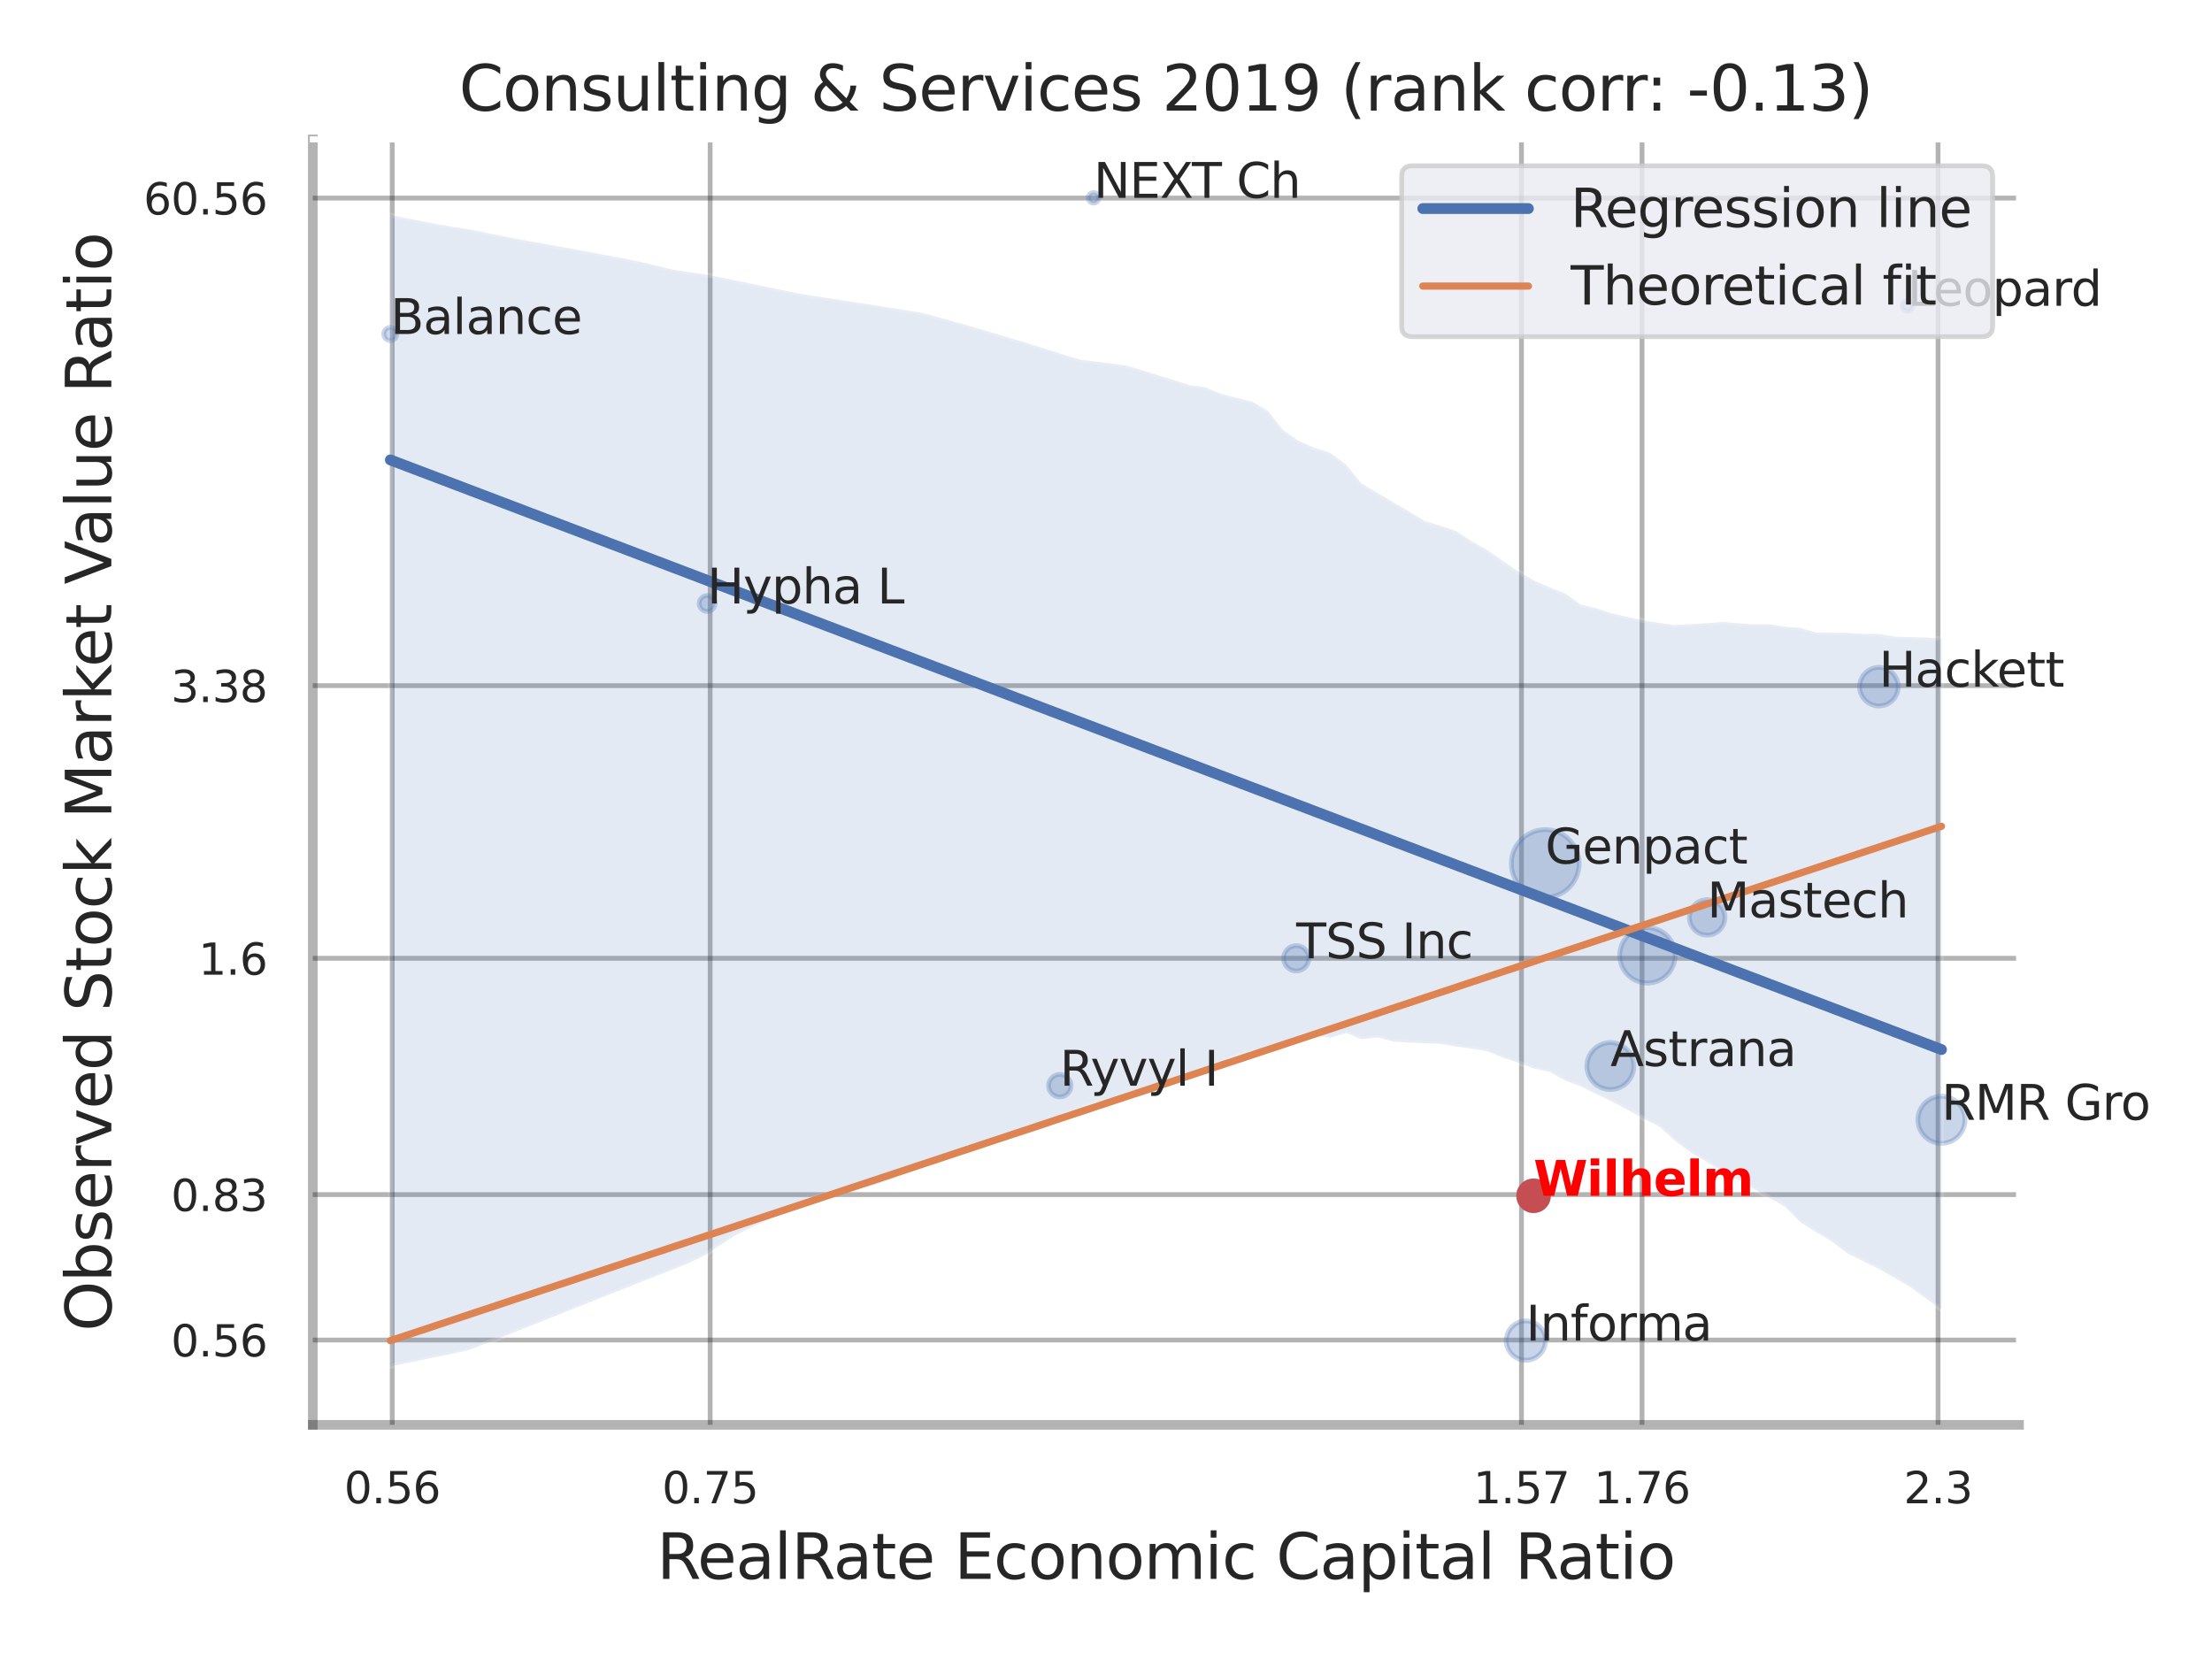 <?xml version="1.0" encoding="utf-8" standalone="no"?>
<!DOCTYPE svg PUBLIC "-//W3C//DTD SVG 1.1//EN"
  "http://www.w3.org/Graphics/SVG/1.1/DTD/svg11.dtd">
<svg xmlns:xlink="http://www.w3.org/1999/xlink" width="460.8pt" height="345.6pt" viewBox="0 0 460.8 345.6" xmlns="http://www.w3.org/2000/svg" version="1.1">
 <defs>
  <style type="text/css">*{stroke-linejoin: round; stroke-linecap: butt}</style>
 </defs>
 <g id="figure_1">
  <g id="patch_1">
   <path d="M 0 345.6 
L 460.8 345.6 
L 460.8 0 
L 0 0 
z
" style="fill: #ffffff"/>
  </g>
  <g id="axes_1">
   <g id="patch_2">
    <path d="M 65.16 296.82 
L 420.603 296.82 
L 420.603 29.04 
L 65.16 29.04 
z
" style="fill: #ffffff"/>
   </g>
   <g id="matplotlib.axis_1">
    <g id="xtick_1">
     <g id="line2d_1">
      <path d="M 81.707 296.82 
L 81.707 29.04 
" clip-path="url(#p4d717c5216)" style="fill: none; stroke: #000000; stroke-opacity: 0.3; stroke-linecap: round"/>
     </g>
     <g id="text_1">
      <!-- 0.56 -->
      <g style="fill: #262626" transform="translate(71.687 313.159) scale(0.09 -0.09)">
       <defs>
        <path id="DejaVuSans-30" d="M 2034 4250 
Q 1547 4250 1301 3770 
Q 1056 3291 1056 2328 
Q 1056 1369 1301 889 
Q 1547 409 2034 409 
Q 2525 409 2770 889 
Q 3016 1369 3016 2328 
Q 3016 3291 2770 3770 
Q 2525 4250 2034 4250 
z
M 2034 4750 
Q 2819 4750 3233 4129 
Q 3647 3509 3647 2328 
Q 3647 1150 3233 529 
Q 2819 -91 2034 -91 
Q 1250 -91 836 529 
Q 422 1150 422 2328 
Q 422 3509 836 4129 
Q 1250 4750 2034 4750 
z
" transform="scale(0.016)"/>
        <path id="DejaVuSans-2e" d="M 684 794 
L 1344 794 
L 1344 0 
L 684 0 
L 684 794 
z
" transform="scale(0.016)"/>
        <path id="DejaVuSans-35" d="M 691 4666 
L 3169 4666 
L 3169 4134 
L 1269 4134 
L 1269 2991 
Q 1406 3038 1543 3061 
Q 1681 3084 1819 3084 
Q 2600 3084 3056 2656 
Q 3513 2228 3513 1497 
Q 3513 744 3044 326 
Q 2575 -91 1722 -91 
Q 1428 -91 1123 -41 
Q 819 9 494 109 
L 494 744 
Q 775 591 1075 516 
Q 1375 441 1709 441 
Q 2250 441 2565 725 
Q 2881 1009 2881 1497 
Q 2881 1984 2565 2268 
Q 2250 2553 1709 2553 
Q 1456 2553 1204 2497 
Q 953 2441 691 2322 
L 691 4666 
z
" transform="scale(0.016)"/>
        <path id="DejaVuSans-36" d="M 2113 2584 
Q 1688 2584 1439 2293 
Q 1191 2003 1191 1497 
Q 1191 994 1439 701 
Q 1688 409 2113 409 
Q 2538 409 2786 701 
Q 3034 994 3034 1497 
Q 3034 2003 2786 2293 
Q 2538 2584 2113 2584 
z
M 3366 4563 
L 3366 3988 
Q 3128 4100 2886 4159 
Q 2644 4219 2406 4219 
Q 1781 4219 1451 3797 
Q 1122 3375 1075 2522 
Q 1259 2794 1537 2939 
Q 1816 3084 2150 3084 
Q 2853 3084 3261 2657 
Q 3669 2231 3669 1497 
Q 3669 778 3244 343 
Q 2819 -91 2113 -91 
Q 1303 -91 875 529 
Q 447 1150 447 2328 
Q 447 3434 972 4092 
Q 1497 4750 2381 4750 
Q 2619 4750 2861 4703 
Q 3103 4656 3366 4563 
z
" transform="scale(0.016)"/>
       </defs>
       <use xlink:href="#DejaVuSans-30"/>
       <use xlink:href="#DejaVuSans-2e" x="63.623"/>
       <use xlink:href="#DejaVuSans-35" x="95.41"/>
       <use xlink:href="#DejaVuSans-36" x="159.033"/>
      </g>
     </g>
    </g>
    <g id="xtick_2">
     <g id="line2d_2">
      <path d="M 147.939 296.82 
L 147.939 29.04 
" clip-path="url(#p4d717c5216)" style="fill: none; stroke: #000000; stroke-opacity: 0.3; stroke-linecap: round"/>
     </g>
     <g id="text_2">
      <!-- 0.75 -->
      <g style="fill: #262626" transform="translate(137.919 313.159) scale(0.09 -0.09)">
       <defs>
        <path id="DejaVuSans-37" d="M 525 4666 
L 3525 4666 
L 3525 4397 
L 1831 0 
L 1172 0 
L 2766 4134 
L 525 4134 
L 525 4666 
z
" transform="scale(0.016)"/>
       </defs>
       <use xlink:href="#DejaVuSans-30"/>
       <use xlink:href="#DejaVuSans-2e" x="63.623"/>
       <use xlink:href="#DejaVuSans-37" x="95.41"/>
       <use xlink:href="#DejaVuSans-35" x="159.033"/>
      </g>
     </g>
    </g>
    <g id="xtick_3">
     <g id="line2d_3">
      <path d="M 316.945 296.82 
L 316.945 29.04 
" clip-path="url(#p4d717c5216)" style="fill: none; stroke: #000000; stroke-opacity: 0.3; stroke-linecap: round"/>
     </g>
     <g id="text_3">
      <!-- 1.57 -->
      <g style="fill: #262626" transform="translate(306.925 313.159) scale(0.09 -0.09)">
       <defs>
        <path id="DejaVuSans-31" d="M 794 531 
L 1825 531 
L 1825 4091 
L 703 3866 
L 703 4441 
L 1819 4666 
L 2450 4666 
L 2450 531 
L 3481 531 
L 3481 0 
L 794 0 
L 794 531 
z
" transform="scale(0.016)"/>
       </defs>
       <use xlink:href="#DejaVuSans-31"/>
       <use xlink:href="#DejaVuSans-2e" x="63.623"/>
       <use xlink:href="#DejaVuSans-35" x="95.41"/>
       <use xlink:href="#DejaVuSans-37" x="159.033"/>
      </g>
     </g>
    </g>
    <g id="xtick_4">
     <g id="line2d_4">
      <path d="M 342.067 296.82 
L 342.067 29.04 
" clip-path="url(#p4d717c5216)" style="fill: none; stroke: #000000; stroke-opacity: 0.3; stroke-linecap: round"/>
     </g>
     <g id="text_4">
      <!-- 1.76 -->
      <g style="fill: #262626" transform="translate(332.048 313.159) scale(0.09 -0.09)">
       <use xlink:href="#DejaVuSans-31"/>
       <use xlink:href="#DejaVuSans-2e" x="63.623"/>
       <use xlink:href="#DejaVuSans-37" x="95.41"/>
       <use xlink:href="#DejaVuSans-36" x="159.033"/>
      </g>
     </g>
    </g>
    <g id="xtick_5">
     <g id="line2d_5">
      <path d="M 403.731 296.82 
L 403.731 29.04 
" clip-path="url(#p4d717c5216)" style="fill: none; stroke: #000000; stroke-opacity: 0.3; stroke-linecap: round"/>
     </g>
     <g id="text_5">
      <!-- 2.3 -->
      <g style="fill: #262626" transform="translate(396.575 313.159) scale(0.09 -0.09)">
       <defs>
        <path id="DejaVuSans-32" d="M 1228 531 
L 3431 531 
L 3431 0 
L 469 0 
L 469 531 
Q 828 903 1448 1529 
Q 2069 2156 2228 2338 
Q 2531 2678 2651 2914 
Q 2772 3150 2772 3378 
Q 2772 3750 2511 3984 
Q 2250 4219 1831 4219 
Q 1534 4219 1204 4116 
Q 875 4013 500 3803 
L 500 4441 
Q 881 4594 1212 4672 
Q 1544 4750 1819 4750 
Q 2544 4750 2975 4387 
Q 3406 4025 3406 3419 
Q 3406 3131 3298 2873 
Q 3191 2616 2906 2266 
Q 2828 2175 2409 1742 
Q 1991 1309 1228 531 
z
" transform="scale(0.016)"/>
        <path id="DejaVuSans-33" d="M 2597 2516 
Q 3050 2419 3304 2112 
Q 3559 1806 3559 1356 
Q 3559 666 3084 287 
Q 2609 -91 1734 -91 
Q 1441 -91 1130 -33 
Q 819 25 488 141 
L 488 750 
Q 750 597 1062 519 
Q 1375 441 1716 441 
Q 2309 441 2620 675 
Q 2931 909 2931 1356 
Q 2931 1769 2642 2001 
Q 2353 2234 1838 2234 
L 1294 2234 
L 1294 2753 
L 1863 2753 
Q 2328 2753 2575 2939 
Q 2822 3125 2822 3475 
Q 2822 3834 2567 4026 
Q 2313 4219 1838 4219 
Q 1578 4219 1281 4162 
Q 984 4106 628 3988 
L 628 4550 
Q 988 4650 1302 4700 
Q 1616 4750 1894 4750 
Q 2613 4750 3031 4423 
Q 3450 4097 3450 3541 
Q 3450 3153 3228 2886 
Q 3006 2619 2597 2516 
z
" transform="scale(0.016)"/>
       </defs>
       <use xlink:href="#DejaVuSans-32"/>
       <use xlink:href="#DejaVuSans-2e" x="63.623"/>
       <use xlink:href="#DejaVuSans-33" x="95.41"/>
      </g>
     </g>
    </g>
    <g id="xtick_6"/>
    <g id="xtick_7"/>
    <g id="xtick_8"/>
    <g id="text_6">
     <!-- RealRate Economic Capital Ratio -->
     <g style="fill: #262626" transform="translate(136.828 328.908) scale(0.13 -0.13)">
      <defs>
       <path id="DejaVuSans-52" d="M 2841 2188 
Q 3044 2119 3236 1894 
Q 3428 1669 3622 1275 
L 4263 0 
L 3584 0 
L 2988 1197 
Q 2756 1666 2539 1819 
Q 2322 1972 1947 1972 
L 1259 1972 
L 1259 0 
L 628 0 
L 628 4666 
L 2053 4666 
Q 2853 4666 3247 4331 
Q 3641 3997 3641 3322 
Q 3641 2881 3436 2590 
Q 3231 2300 2841 2188 
z
M 1259 4147 
L 1259 2491 
L 2053 2491 
Q 2509 2491 2742 2702 
Q 2975 2913 2975 3322 
Q 2975 3731 2742 3939 
Q 2509 4147 2053 4147 
L 1259 4147 
z
" transform="scale(0.016)"/>
       <path id="DejaVuSans-65" d="M 3597 1894 
L 3597 1613 
L 953 1613 
Q 991 1019 1311 708 
Q 1631 397 2203 397 
Q 2534 397 2845 478 
Q 3156 559 3463 722 
L 3463 178 
Q 3153 47 2828 -22 
Q 2503 -91 2169 -91 
Q 1331 -91 842 396 
Q 353 884 353 1716 
Q 353 2575 817 3079 
Q 1281 3584 2069 3584 
Q 2775 3584 3186 3129 
Q 3597 2675 3597 1894 
z
M 3022 2063 
Q 3016 2534 2758 2815 
Q 2500 3097 2075 3097 
Q 1594 3097 1305 2825 
Q 1016 2553 972 2059 
L 3022 2063 
z
" transform="scale(0.016)"/>
       <path id="DejaVuSans-61" d="M 2194 1759 
Q 1497 1759 1228 1600 
Q 959 1441 959 1056 
Q 959 750 1161 570 
Q 1363 391 1709 391 
Q 2188 391 2477 730 
Q 2766 1069 2766 1631 
L 2766 1759 
L 2194 1759 
z
M 3341 1997 
L 3341 0 
L 2766 0 
L 2766 531 
Q 2569 213 2275 61 
Q 1981 -91 1556 -91 
Q 1019 -91 701 211 
Q 384 513 384 1019 
Q 384 1609 779 1909 
Q 1175 2209 1959 2209 
L 2766 2209 
L 2766 2266 
Q 2766 2663 2505 2880 
Q 2244 3097 1772 3097 
Q 1472 3097 1187 3025 
Q 903 2953 641 2809 
L 641 3341 
Q 956 3463 1253 3523 
Q 1550 3584 1831 3584 
Q 2591 3584 2966 3190 
Q 3341 2797 3341 1997 
z
" transform="scale(0.016)"/>
       <path id="DejaVuSans-6c" d="M 603 4863 
L 1178 4863 
L 1178 0 
L 603 0 
L 603 4863 
z
" transform="scale(0.016)"/>
       <path id="DejaVuSans-74" d="M 1172 4494 
L 1172 3500 
L 2356 3500 
L 2356 3053 
L 1172 3053 
L 1172 1153 
Q 1172 725 1289 603 
Q 1406 481 1766 481 
L 2356 481 
L 2356 0 
L 1766 0 
Q 1100 0 847 248 
Q 594 497 594 1153 
L 594 3053 
L 172 3053 
L 172 3500 
L 594 3500 
L 594 4494 
L 1172 4494 
z
" transform="scale(0.016)"/>
       <path id="DejaVuSans-20" transform="scale(0.016)"/>
       <path id="DejaVuSans-45" d="M 628 4666 
L 3578 4666 
L 3578 4134 
L 1259 4134 
L 1259 2753 
L 3481 2753 
L 3481 2222 
L 1259 2222 
L 1259 531 
L 3634 531 
L 3634 0 
L 628 0 
L 628 4666 
z
" transform="scale(0.016)"/>
       <path id="DejaVuSans-63" d="M 3122 3366 
L 3122 2828 
Q 2878 2963 2633 3030 
Q 2388 3097 2138 3097 
Q 1578 3097 1268 2742 
Q 959 2388 959 1747 
Q 959 1106 1268 751 
Q 1578 397 2138 397 
Q 2388 397 2633 464 
Q 2878 531 3122 666 
L 3122 134 
Q 2881 22 2623 -34 
Q 2366 -91 2075 -91 
Q 1284 -91 818 406 
Q 353 903 353 1747 
Q 353 2603 823 3093 
Q 1294 3584 2113 3584 
Q 2378 3584 2631 3529 
Q 2884 3475 3122 3366 
z
" transform="scale(0.016)"/>
       <path id="DejaVuSans-6f" d="M 1959 3097 
Q 1497 3097 1228 2736 
Q 959 2375 959 1747 
Q 959 1119 1226 758 
Q 1494 397 1959 397 
Q 2419 397 2687 759 
Q 2956 1122 2956 1747 
Q 2956 2369 2687 2733 
Q 2419 3097 1959 3097 
z
M 1959 3584 
Q 2709 3584 3137 3096 
Q 3566 2609 3566 1747 
Q 3566 888 3137 398 
Q 2709 -91 1959 -91 
Q 1206 -91 779 398 
Q 353 888 353 1747 
Q 353 2609 779 3096 
Q 1206 3584 1959 3584 
z
" transform="scale(0.016)"/>
       <path id="DejaVuSans-6e" d="M 3513 2113 
L 3513 0 
L 2938 0 
L 2938 2094 
Q 2938 2591 2744 2837 
Q 2550 3084 2163 3084 
Q 1697 3084 1428 2787 
Q 1159 2491 1159 1978 
L 1159 0 
L 581 0 
L 581 3500 
L 1159 3500 
L 1159 2956 
Q 1366 3272 1645 3428 
Q 1925 3584 2291 3584 
Q 2894 3584 3203 3211 
Q 3513 2838 3513 2113 
z
" transform="scale(0.016)"/>
       <path id="DejaVuSans-6d" d="M 3328 2828 
Q 3544 3216 3844 3400 
Q 4144 3584 4550 3584 
Q 5097 3584 5394 3201 
Q 5691 2819 5691 2113 
L 5691 0 
L 5113 0 
L 5113 2094 
Q 5113 2597 4934 2840 
Q 4756 3084 4391 3084 
Q 3944 3084 3684 2787 
Q 3425 2491 3425 1978 
L 3425 0 
L 2847 0 
L 2847 2094 
Q 2847 2600 2669 2842 
Q 2491 3084 2119 3084 
Q 1678 3084 1418 2786 
Q 1159 2488 1159 1978 
L 1159 0 
L 581 0 
L 581 3500 
L 1159 3500 
L 1159 2956 
Q 1356 3278 1631 3431 
Q 1906 3584 2284 3584 
Q 2666 3584 2933 3390 
Q 3200 3197 3328 2828 
z
" transform="scale(0.016)"/>
       <path id="DejaVuSans-69" d="M 603 3500 
L 1178 3500 
L 1178 0 
L 603 0 
L 603 3500 
z
M 603 4863 
L 1178 4863 
L 1178 4134 
L 603 4134 
L 603 4863 
z
" transform="scale(0.016)"/>
       <path id="DejaVuSans-43" d="M 4122 4306 
L 4122 3641 
Q 3803 3938 3442 4084 
Q 3081 4231 2675 4231 
Q 1875 4231 1450 3742 
Q 1025 3253 1025 2328 
Q 1025 1406 1450 917 
Q 1875 428 2675 428 
Q 3081 428 3442 575 
Q 3803 722 4122 1019 
L 4122 359 
Q 3791 134 3420 21 
Q 3050 -91 2638 -91 
Q 1578 -91 968 557 
Q 359 1206 359 2328 
Q 359 3453 968 4101 
Q 1578 4750 2638 4750 
Q 3056 4750 3426 4639 
Q 3797 4528 4122 4306 
z
" transform="scale(0.016)"/>
       <path id="DejaVuSans-70" d="M 1159 525 
L 1159 -1331 
L 581 -1331 
L 581 3500 
L 1159 3500 
L 1159 2969 
Q 1341 3281 1617 3432 
Q 1894 3584 2278 3584 
Q 2916 3584 3314 3078 
Q 3713 2572 3713 1747 
Q 3713 922 3314 415 
Q 2916 -91 2278 -91 
Q 1894 -91 1617 61 
Q 1341 213 1159 525 
z
M 3116 1747 
Q 3116 2381 2855 2742 
Q 2594 3103 2138 3103 
Q 1681 3103 1420 2742 
Q 1159 2381 1159 1747 
Q 1159 1113 1420 752 
Q 1681 391 2138 391 
Q 2594 391 2855 752 
Q 3116 1113 3116 1747 
z
" transform="scale(0.016)"/>
      </defs>
      <use xlink:href="#DejaVuSans-52"/>
      <use xlink:href="#DejaVuSans-65" x="64.982"/>
      <use xlink:href="#DejaVuSans-61" x="126.506"/>
      <use xlink:href="#DejaVuSans-6c" x="187.785"/>
      <use xlink:href="#DejaVuSans-52" x="215.568"/>
      <use xlink:href="#DejaVuSans-61" x="282.801"/>
      <use xlink:href="#DejaVuSans-74" x="344.08"/>
      <use xlink:href="#DejaVuSans-65" x="383.289"/>
      <use xlink:href="#DejaVuSans-20" x="444.812"/>
      <use xlink:href="#DejaVuSans-45" x="476.6"/>
      <use xlink:href="#DejaVuSans-63" x="539.783"/>
      <use xlink:href="#DejaVuSans-6f" x="594.764"/>
      <use xlink:href="#DejaVuSans-6e" x="655.945"/>
      <use xlink:href="#DejaVuSans-6f" x="719.324"/>
      <use xlink:href="#DejaVuSans-6d" x="780.506"/>
      <use xlink:href="#DejaVuSans-69" x="877.918"/>
      <use xlink:href="#DejaVuSans-63" x="905.701"/>
      <use xlink:href="#DejaVuSans-20" x="960.682"/>
      <use xlink:href="#DejaVuSans-43" x="992.469"/>
      <use xlink:href="#DejaVuSans-61" x="1062.293"/>
      <use xlink:href="#DejaVuSans-70" x="1123.572"/>
      <use xlink:href="#DejaVuSans-69" x="1187.049"/>
      <use xlink:href="#DejaVuSans-74" x="1214.832"/>
      <use xlink:href="#DejaVuSans-61" x="1254.041"/>
      <use xlink:href="#DejaVuSans-6c" x="1315.32"/>
      <use xlink:href="#DejaVuSans-20" x="1343.104"/>
      <use xlink:href="#DejaVuSans-52" x="1374.891"/>
      <use xlink:href="#DejaVuSans-61" x="1442.123"/>
      <use xlink:href="#DejaVuSans-74" x="1503.402"/>
      <use xlink:href="#DejaVuSans-69" x="1542.611"/>
      <use xlink:href="#DejaVuSans-6f" x="1570.395"/>
     </g>
    </g>
   </g>
   <g id="matplotlib.axis_2">
    <g id="ytick_1">
     <g id="line2d_6">
      <path d="M 65.16 279.15 
L 420.603 279.15 
" clip-path="url(#p4d717c5216)" style="fill: none; stroke: #000000; stroke-opacity: 0.3; stroke-linecap: round"/>
     </g>
     <g id="text_7">
      <!-- 0.56 -->
      <g style="fill: #262626" transform="translate(35.621 282.57) scale(0.09 -0.09)">
       <use xlink:href="#DejaVuSans-30"/>
       <use xlink:href="#DejaVuSans-2e" x="63.623"/>
       <use xlink:href="#DejaVuSans-35" x="95.41"/>
       <use xlink:href="#DejaVuSans-36" x="159.033"/>
      </g>
     </g>
    </g>
    <g id="ytick_2">
     <g id="line2d_7">
      <path d="M 65.16 248.857 
L 420.603 248.857 
" clip-path="url(#p4d717c5216)" style="fill: none; stroke: #000000; stroke-opacity: 0.3; stroke-linecap: round"/>
     </g>
     <g id="text_8">
      <!-- 0.83 -->
      <g style="fill: #262626" transform="translate(35.621 252.277) scale(0.09 -0.09)">
       <defs>
        <path id="DejaVuSans-38" d="M 2034 2216 
Q 1584 2216 1326 1975 
Q 1069 1734 1069 1313 
Q 1069 891 1326 650 
Q 1584 409 2034 409 
Q 2484 409 2743 651 
Q 3003 894 3003 1313 
Q 3003 1734 2745 1975 
Q 2488 2216 2034 2216 
z
M 1403 2484 
Q 997 2584 770 2862 
Q 544 3141 544 3541 
Q 544 4100 942 4425 
Q 1341 4750 2034 4750 
Q 2731 4750 3128 4425 
Q 3525 4100 3525 3541 
Q 3525 3141 3298 2862 
Q 3072 2584 2669 2484 
Q 3125 2378 3379 2068 
Q 3634 1759 3634 1313 
Q 3634 634 3220 271 
Q 2806 -91 2034 -91 
Q 1263 -91 848 271 
Q 434 634 434 1313 
Q 434 1759 690 2068 
Q 947 2378 1403 2484 
z
M 1172 3481 
Q 1172 3119 1398 2916 
Q 1625 2713 2034 2713 
Q 2441 2713 2670 2916 
Q 2900 3119 2900 3481 
Q 2900 3844 2670 4047 
Q 2441 4250 2034 4250 
Q 1625 4250 1398 4047 
Q 1172 3844 1172 3481 
z
" transform="scale(0.016)"/>
       </defs>
       <use xlink:href="#DejaVuSans-30"/>
       <use xlink:href="#DejaVuSans-2e" x="63.623"/>
       <use xlink:href="#DejaVuSans-38" x="95.41"/>
       <use xlink:href="#DejaVuSans-33" x="159.033"/>
      </g>
     </g>
    </g>
    <g id="ytick_3">
     <g id="line2d_8">
      <path d="M 65.16 199.632 
L 420.603 199.632 
" clip-path="url(#p4d717c5216)" style="fill: none; stroke: #000000; stroke-opacity: 0.3; stroke-linecap: round"/>
     </g>
     <g id="text_9">
      <!-- 1.6 -->
      <g style="fill: #262626" transform="translate(41.347 203.051) scale(0.09 -0.09)">
       <use xlink:href="#DejaVuSans-31"/>
       <use xlink:href="#DejaVuSans-2e" x="63.623"/>
       <use xlink:href="#DejaVuSans-36" x="95.41"/>
      </g>
     </g>
    </g>
    <g id="ytick_4">
     <g id="line2d_9">
      <path d="M 65.16 142.833 
L 420.603 142.833 
" clip-path="url(#p4d717c5216)" style="fill: none; stroke: #000000; stroke-opacity: 0.3; stroke-linecap: round"/>
     </g>
     <g id="text_10">
      <!-- 3.38 -->
      <g style="fill: #262626" transform="translate(35.621 146.252) scale(0.09 -0.09)">
       <use xlink:href="#DejaVuSans-33"/>
       <use xlink:href="#DejaVuSans-2e" x="63.623"/>
       <use xlink:href="#DejaVuSans-33" x="95.41"/>
       <use xlink:href="#DejaVuSans-38" x="159.033"/>
      </g>
     </g>
    </g>
    <g id="ytick_5">
     <g id="line2d_10">
      <path d="M 65.16 41.264 
L 420.603 41.264 
" clip-path="url(#p4d717c5216)" style="fill: none; stroke: #000000; stroke-opacity: 0.3; stroke-linecap: round"/>
     </g>
     <g id="text_11">
      <!-- 60.56 -->
      <g style="fill: #262626" transform="translate(29.895 44.683) scale(0.09 -0.09)">
       <use xlink:href="#DejaVuSans-36"/>
       <use xlink:href="#DejaVuSans-30" x="63.623"/>
       <use xlink:href="#DejaVuSans-2e" x="127.246"/>
       <use xlink:href="#DejaVuSans-35" x="159.033"/>
       <use xlink:href="#DejaVuSans-36" x="222.656"/>
      </g>
     </g>
    </g>
    <g id="ytick_6"/>
    <g id="ytick_7"/>
    <g id="text_12">
     <!-- Observed Stock Market Value Ratio -->
     <g style="fill: #262626" transform="translate(23.191 277.332) rotate(-90) scale(0.13 -0.13)">
      <defs>
       <path id="DejaVuSans-4f" d="M 2522 4238 
Q 1834 4238 1429 3725 
Q 1025 3213 1025 2328 
Q 1025 1447 1429 934 
Q 1834 422 2522 422 
Q 3209 422 3611 934 
Q 4013 1447 4013 2328 
Q 4013 3213 3611 3725 
Q 3209 4238 2522 4238 
z
M 2522 4750 
Q 3503 4750 4090 4092 
Q 4678 3434 4678 2328 
Q 4678 1225 4090 567 
Q 3503 -91 2522 -91 
Q 1538 -91 948 565 
Q 359 1222 359 2328 
Q 359 3434 948 4092 
Q 1538 4750 2522 4750 
z
" transform="scale(0.016)"/>
       <path id="DejaVuSans-62" d="M 3116 1747 
Q 3116 2381 2855 2742 
Q 2594 3103 2138 3103 
Q 1681 3103 1420 2742 
Q 1159 2381 1159 1747 
Q 1159 1113 1420 752 
Q 1681 391 2138 391 
Q 2594 391 2855 752 
Q 3116 1113 3116 1747 
z
M 1159 2969 
Q 1341 3281 1617 3432 
Q 1894 3584 2278 3584 
Q 2916 3584 3314 3078 
Q 3713 2572 3713 1747 
Q 3713 922 3314 415 
Q 2916 -91 2278 -91 
Q 1894 -91 1617 61 
Q 1341 213 1159 525 
L 1159 0 
L 581 0 
L 581 4863 
L 1159 4863 
L 1159 2969 
z
" transform="scale(0.016)"/>
       <path id="DejaVuSans-73" d="M 2834 3397 
L 2834 2853 
Q 2591 2978 2328 3040 
Q 2066 3103 1784 3103 
Q 1356 3103 1142 2972 
Q 928 2841 928 2578 
Q 928 2378 1081 2264 
Q 1234 2150 1697 2047 
L 1894 2003 
Q 2506 1872 2764 1633 
Q 3022 1394 3022 966 
Q 3022 478 2636 193 
Q 2250 -91 1575 -91 
Q 1294 -91 989 -36 
Q 684 19 347 128 
L 347 722 
Q 666 556 975 473 
Q 1284 391 1588 391 
Q 1994 391 2212 530 
Q 2431 669 2431 922 
Q 2431 1156 2273 1281 
Q 2116 1406 1581 1522 
L 1381 1569 
Q 847 1681 609 1914 
Q 372 2147 372 2553 
Q 372 3047 722 3315 
Q 1072 3584 1716 3584 
Q 2034 3584 2315 3537 
Q 2597 3491 2834 3397 
z
" transform="scale(0.016)"/>
       <path id="DejaVuSans-72" d="M 2631 2963 
Q 2534 3019 2420 3045 
Q 2306 3072 2169 3072 
Q 1681 3072 1420 2755 
Q 1159 2438 1159 1844 
L 1159 0 
L 581 0 
L 581 3500 
L 1159 3500 
L 1159 2956 
Q 1341 3275 1631 3429 
Q 1922 3584 2338 3584 
Q 2397 3584 2469 3576 
Q 2541 3569 2628 3553 
L 2631 2963 
z
" transform="scale(0.016)"/>
       <path id="DejaVuSans-76" d="M 191 3500 
L 800 3500 
L 1894 563 
L 2988 3500 
L 3597 3500 
L 2284 0 
L 1503 0 
L 191 3500 
z
" transform="scale(0.016)"/>
       <path id="DejaVuSans-64" d="M 2906 2969 
L 2906 4863 
L 3481 4863 
L 3481 0 
L 2906 0 
L 2906 525 
Q 2725 213 2448 61 
Q 2172 -91 1784 -91 
Q 1150 -91 751 415 
Q 353 922 353 1747 
Q 353 2572 751 3078 
Q 1150 3584 1784 3584 
Q 2172 3584 2448 3432 
Q 2725 3281 2906 2969 
z
M 947 1747 
Q 947 1113 1208 752 
Q 1469 391 1925 391 
Q 2381 391 2643 752 
Q 2906 1113 2906 1747 
Q 2906 2381 2643 2742 
Q 2381 3103 1925 3103 
Q 1469 3103 1208 2742 
Q 947 2381 947 1747 
z
" transform="scale(0.016)"/>
       <path id="DejaVuSans-53" d="M 3425 4513 
L 3425 3897 
Q 3066 4069 2747 4153 
Q 2428 4238 2131 4238 
Q 1616 4238 1336 4038 
Q 1056 3838 1056 3469 
Q 1056 3159 1242 3001 
Q 1428 2844 1947 2747 
L 2328 2669 
Q 3034 2534 3370 2195 
Q 3706 1856 3706 1288 
Q 3706 609 3251 259 
Q 2797 -91 1919 -91 
Q 1588 -91 1214 -16 
Q 841 59 441 206 
L 441 856 
Q 825 641 1194 531 
Q 1563 422 1919 422 
Q 2459 422 2753 634 
Q 3047 847 3047 1241 
Q 3047 1584 2836 1778 
Q 2625 1972 2144 2069 
L 1759 2144 
Q 1053 2284 737 2584 
Q 422 2884 422 3419 
Q 422 4038 858 4394 
Q 1294 4750 2059 4750 
Q 2388 4750 2728 4690 
Q 3069 4631 3425 4513 
z
" transform="scale(0.016)"/>
       <path id="DejaVuSans-6b" d="M 581 4863 
L 1159 4863 
L 1159 1991 
L 2875 3500 
L 3609 3500 
L 1753 1863 
L 3688 0 
L 2938 0 
L 1159 1709 
L 1159 0 
L 581 0 
L 581 4863 
z
" transform="scale(0.016)"/>
       <path id="DejaVuSans-4d" d="M 628 4666 
L 1569 4666 
L 2759 1491 
L 3956 4666 
L 4897 4666 
L 4897 0 
L 4281 0 
L 4281 4097 
L 3078 897 
L 2444 897 
L 1241 4097 
L 1241 0 
L 628 0 
L 628 4666 
z
" transform="scale(0.016)"/>
       <path id="DejaVuSans-56" d="M 1831 0 
L 50 4666 
L 709 4666 
L 2188 738 
L 3669 4666 
L 4325 4666 
L 2547 0 
L 1831 0 
z
" transform="scale(0.016)"/>
       <path id="DejaVuSans-75" d="M 544 1381 
L 544 3500 
L 1119 3500 
L 1119 1403 
Q 1119 906 1312 657 
Q 1506 409 1894 409 
Q 2359 409 2629 706 
Q 2900 1003 2900 1516 
L 2900 3500 
L 3475 3500 
L 3475 0 
L 2900 0 
L 2900 538 
Q 2691 219 2414 64 
Q 2138 -91 1772 -91 
Q 1169 -91 856 284 
Q 544 659 544 1381 
z
M 1991 3584 
L 1991 3584 
z
" transform="scale(0.016)"/>
      </defs>
      <use xlink:href="#DejaVuSans-4f"/>
      <use xlink:href="#DejaVuSans-62" x="78.711"/>
      <use xlink:href="#DejaVuSans-73" x="142.188"/>
      <use xlink:href="#DejaVuSans-65" x="194.287"/>
      <use xlink:href="#DejaVuSans-72" x="255.811"/>
      <use xlink:href="#DejaVuSans-76" x="296.924"/>
      <use xlink:href="#DejaVuSans-65" x="356.104"/>
      <use xlink:href="#DejaVuSans-64" x="417.627"/>
      <use xlink:href="#DejaVuSans-20" x="481.104"/>
      <use xlink:href="#DejaVuSans-53" x="512.891"/>
      <use xlink:href="#DejaVuSans-74" x="576.367"/>
      <use xlink:href="#DejaVuSans-6f" x="615.576"/>
      <use xlink:href="#DejaVuSans-63" x="676.758"/>
      <use xlink:href="#DejaVuSans-6b" x="731.738"/>
      <use xlink:href="#DejaVuSans-20" x="789.648"/>
      <use xlink:href="#DejaVuSans-4d" x="821.436"/>
      <use xlink:href="#DejaVuSans-61" x="907.715"/>
      <use xlink:href="#DejaVuSans-72" x="968.994"/>
      <use xlink:href="#DejaVuSans-6b" x="1010.107"/>
      <use xlink:href="#DejaVuSans-65" x="1064.393"/>
      <use xlink:href="#DejaVuSans-74" x="1125.916"/>
      <use xlink:href="#DejaVuSans-20" x="1165.125"/>
      <use xlink:href="#DejaVuSans-56" x="1196.912"/>
      <use xlink:href="#DejaVuSans-61" x="1257.57"/>
      <use xlink:href="#DejaVuSans-6c" x="1318.85"/>
      <use xlink:href="#DejaVuSans-75" x="1346.633"/>
      <use xlink:href="#DejaVuSans-65" x="1410.012"/>
      <use xlink:href="#DejaVuSans-20" x="1471.535"/>
      <use xlink:href="#DejaVuSans-52" x="1503.322"/>
      <use xlink:href="#DejaVuSans-61" x="1570.555"/>
      <use xlink:href="#DejaVuSans-74" x="1631.834"/>
      <use xlink:href="#DejaVuSans-69" x="1671.043"/>
      <use xlink:href="#DejaVuSans-6f" x="1698.826"/>
     </g>
    </g>
   </g>
   <g id="PathCollection_1">
    <path d="M 319.468 252.195 
C 320.289 252.195 321.075 251.869 321.656 251.289 
C 322.236 250.709 322.562 249.922 322.562 249.102 
C 322.562 248.282 322.236 247.495 321.656 246.915 
C 321.075 246.335 320.289 246.009 319.468 246.009 
C 318.648 246.009 317.861 246.335 317.281 246.915 
C 316.701 247.495 316.375 248.282 316.375 249.102 
C 316.375 249.922 316.701 250.709 317.281 251.289 
C 317.861 251.869 318.648 252.195 319.468 252.195 
z
" clip-path="url(#p4d717c5216)" style="fill: #4c72b0; fill-opacity: 0.3; stroke: #4c72b0; stroke-opacity: 0.3"/>
    <path d="M 391.419 147.071 
C 392.487 147.071 393.511 146.647 394.266 145.892 
C 395.021 145.137 395.445 144.113 395.445 143.045 
C 395.445 141.978 395.021 140.954 394.266 140.199 
C 393.511 139.444 392.487 139.019 391.419 139.019 
C 390.351 139.019 389.327 139.444 388.572 140.199 
C 387.817 140.954 387.393 141.978 387.393 143.045 
C 387.393 144.113 387.817 145.137 388.572 145.892 
C 389.327 146.647 390.351 147.071 391.419 147.071 
z
" clip-path="url(#p4d717c5216)" style="fill: #4c72b0; fill-opacity: 0.3; stroke: #4c72b0; stroke-opacity: 0.3"/>
    <path d="M 335.471 226.965 
C 336.768 226.965 338.012 226.449 338.929 225.532 
C 339.846 224.615 340.361 223.372 340.361 222.075 
C 340.361 220.778 339.846 219.534 338.929 218.617 
C 338.012 217.7 336.768 217.185 335.471 217.185 
C 334.175 217.185 332.931 217.7 332.014 218.617 
C 331.097 219.534 330.582 220.778 330.582 222.075 
C 330.582 223.372 331.097 224.615 332.014 225.532 
C 332.931 226.449 334.175 226.965 335.471 226.965 
z
" clip-path="url(#p4d717c5216)" style="fill: #4c72b0; fill-opacity: 0.3; stroke: #4c72b0; stroke-opacity: 0.3"/>
    <path d="M 397.35 64.82 
C 397.646 64.82 397.93 64.702 398.14 64.493 
C 398.349 64.283 398.467 63.999 398.467 63.703 
C 398.467 63.407 398.349 63.123 398.14 62.913 
C 397.93 62.704 397.646 62.586 397.35 62.586 
C 397.054 62.586 396.77 62.704 396.561 62.913 
C 396.351 63.123 396.234 63.407 396.234 63.703 
C 396.234 63.999 396.351 64.283 396.561 64.493 
C 396.77 64.702 397.054 64.82 397.35 64.82 
z
" clip-path="url(#p4d717c5216)" style="fill: #4c72b0; fill-opacity: 0.3; stroke: #4c72b0; stroke-opacity: 0.3"/>
    <path d="M 270.027 202.278 
C 270.729 202.278 271.403 202 271.899 201.503 
C 272.395 201.007 272.674 200.334 272.674 199.632 
C 272.674 198.93 272.395 198.256 271.899 197.76 
C 271.403 197.264 270.729 196.985 270.027 196.985 
C 269.325 196.985 268.652 197.264 268.156 197.76 
C 267.659 198.256 267.381 198.93 267.381 199.632 
C 267.381 200.334 267.659 201.007 268.156 201.503 
C 268.652 202 269.325 202.278 270.027 202.278 
z
" clip-path="url(#p4d717c5216)" style="fill: #4c72b0; fill-opacity: 0.3; stroke: #4c72b0; stroke-opacity: 0.3"/>
    <path d="M 343.193 204.791 
C 344.726 204.791 346.196 204.182 347.28 203.099 
C 348.364 202.015 348.973 200.544 348.973 199.011 
C 348.973 197.478 348.364 196.008 347.28 194.924 
C 346.196 193.84 344.726 193.231 343.193 193.231 
C 341.66 193.231 340.19 193.84 339.106 194.924 
C 338.022 196.008 337.413 197.478 337.413 199.011 
C 337.413 200.544 338.022 202.015 339.106 203.099 
C 340.19 204.182 341.66 204.791 343.193 204.791 
z
" clip-path="url(#p4d717c5216)" style="fill: #4c72b0; fill-opacity: 0.3; stroke: #4c72b0; stroke-opacity: 0.3"/>
    <path d="M 317.874 283.358 
C 318.959 283.358 319.999 282.927 320.766 282.16 
C 321.533 281.393 321.964 280.352 321.964 279.268 
C 321.964 278.183 321.533 277.143 320.766 276.376 
C 319.999 275.609 318.959 275.178 317.874 275.178 
C 316.79 275.178 315.749 275.609 314.982 276.376 
C 314.215 277.143 313.784 278.183 313.784 279.268 
C 313.784 280.352 314.215 281.393 314.982 282.16 
C 315.749 282.927 316.79 283.358 317.874 283.358 
z
" clip-path="url(#p4d717c5216)" style="fill: #4c72b0; fill-opacity: 0.3; stroke: #4c72b0; stroke-opacity: 0.3"/>
    <path d="M 321.901 186.963 
C 323.776 186.963 325.575 186.218 326.901 184.892 
C 328.227 183.566 328.972 181.767 328.972 179.892 
C 328.972 178.017 328.227 176.218 326.901 174.892 
C 325.575 173.566 323.776 172.821 321.901 172.821 
C 320.025 172.821 318.227 173.566 316.901 174.892 
C 315.575 176.218 314.83 178.017 314.83 179.892 
C 314.83 181.767 315.575 183.566 316.901 184.892 
C 318.227 186.218 320.025 186.963 321.901 186.963 
z
" clip-path="url(#p4d717c5216)" style="fill: #4c72b0; fill-opacity: 0.3; stroke: #4c72b0; stroke-opacity: 0.3"/>
    <path d="M 220.771 228.517 
C 221.394 228.517 221.991 228.269 222.431 227.829 
C 222.872 227.389 223.119 226.792 223.119 226.169 
C 223.119 225.546 222.872 224.949 222.431 224.509 
C 221.991 224.068 221.394 223.821 220.771 223.821 
C 220.149 223.821 219.551 224.068 219.111 224.509 
C 218.671 224.949 218.424 225.546 218.424 226.169 
C 218.424 226.792 218.671 227.389 219.111 227.829 
C 219.551 228.269 220.149 228.517 220.771 228.517 
z
" clip-path="url(#p4d717c5216)" style="fill: #4c72b0; fill-opacity: 0.3; stroke: #4c72b0; stroke-opacity: 0.3"/>
    <path d="M 355.633 194.81 
C 356.614 194.81 357.555 194.421 358.248 193.727 
C 358.942 193.034 359.331 192.093 359.331 191.113 
C 359.331 190.132 358.942 189.191 358.248 188.498 
C 357.555 187.804 356.614 187.415 355.633 187.415 
C 354.653 187.415 353.712 187.804 353.019 188.498 
C 352.325 189.191 351.935 190.132 351.935 191.113 
C 351.935 192.093 352.325 193.034 353.019 193.727 
C 353.712 194.421 354.653 194.81 355.633 194.81 
z
" clip-path="url(#p4d717c5216)" style="fill: #4c72b0; fill-opacity: 0.3; stroke: #4c72b0; stroke-opacity: 0.3"/>
    <path d="M 147.311 127.377 
C 147.751 127.377 148.173 127.202 148.485 126.891 
C 148.796 126.58 148.971 126.157 148.971 125.717 
C 148.971 125.277 148.796 124.855 148.485 124.543 
C 148.173 124.232 147.751 124.057 147.311 124.057 
C 146.871 124.057 146.449 124.232 146.137 124.543 
C 145.826 124.855 145.651 125.277 145.651 125.717 
C 145.651 126.157 145.826 126.58 146.137 126.891 
C 146.449 127.202 146.871 127.377 147.311 127.377 
z
" clip-path="url(#p4d717c5216)" style="fill: #4c72b0; fill-opacity: 0.3; stroke: #4c72b0; stroke-opacity: 0.3"/>
    <path d="M 81.316 70.953 
C 81.683 70.953 82.034 70.807 82.293 70.548 
C 82.552 70.289 82.698 69.938 82.698 69.571 
C 82.698 69.205 82.552 68.854 82.293 68.595 
C 82.034 68.335 81.683 68.19 81.316 68.19 
C 80.95 68.19 80.599 68.335 80.34 68.595 
C 80.081 68.854 79.935 69.205 79.935 69.571 
C 79.935 69.938 80.081 70.289 80.34 70.548 
C 80.599 70.807 80.95 70.953 81.316 70.953 
z
" clip-path="url(#p4d717c5216)" style="fill: #4c72b0; fill-opacity: 0.3; stroke: #4c72b0; stroke-opacity: 0.3"/>
    <path d="M 404.446 238.183 
C 405.749 238.183 406.999 237.666 407.92 236.744 
C 408.842 235.823 409.359 234.573 409.359 233.27 
C 409.359 231.967 408.842 230.718 407.92 229.796 
C 406.999 228.875 405.749 228.357 404.446 228.357 
C 403.143 228.357 401.893 228.875 400.972 229.796 
C 400.051 230.718 399.533 231.967 399.533 233.27 
C 399.533 234.573 400.051 235.823 400.972 236.744 
C 401.893 237.666 403.143 238.183 404.446 238.183 
z
" clip-path="url(#p4d717c5216)" style="fill: #4c72b0; fill-opacity: 0.3; stroke: #4c72b0; stroke-opacity: 0.3"/>
    <path d="M 227.819 42.311 
C 228.111 42.311 228.39 42.195 228.597 41.989 
C 228.803 41.783 228.918 41.503 228.918 41.212 
C 228.918 40.92 228.803 40.641 228.597 40.435 
C 228.39 40.228 228.111 40.113 227.819 40.113 
C 227.528 40.113 227.248 40.228 227.042 40.435 
C 226.836 40.641 226.72 40.92 226.72 41.212 
C 226.72 41.503 226.836 41.783 227.042 41.989 
C 227.248 42.195 227.528 42.311 227.819 42.311 
z
" clip-path="url(#p4d717c5216)" style="fill: #4c72b0; fill-opacity: 0.3; stroke: #4c72b0; stroke-opacity: 0.3"/>
   </g>
   <g id="PolyCollection_1">
    <defs>
     <path id="macbaadd66b" d="M 81.316 -300.787 
L 81.316 -60.952 
L 84.58 -61.615 
L 87.844 -62.286 
L 91.108 -62.957 
L 94.372 -63.628 
L 97.636 -64.35 
L 100.9 -65.625 
L 104.164 -66.9 
L 107.428 -68.184 
L 110.692 -69.482 
L 113.956 -70.779 
L 117.22 -72.077 
L 120.484 -73.374 
L 123.748 -74.672 
L 127.012 -75.969 
L 130.276 -77.257 
L 133.539 -78.542 
L 136.803 -79.827 
L 140.067 -81.112 
L 143.331 -82.411 
L 146.595 -83.978 
L 149.859 -86.106 
L 153.123 -88.234 
L 156.387 -89.838 
L 159.651 -91.383 
L 162.915 -92.928 
L 166.179 -94.473 
L 169.443 -96.017 
L 172.707 -96.964 
L 175.971 -97.57 
L 179.235 -98.179 
L 182.499 -98.792 
L 185.762 -99.993 
L 189.026 -101.431 
L 192.29 -102.962 
L 195.554 -104.202 
L 198.818 -105.134 
L 202.082 -106.065 
L 205.346 -106.997 
L 208.61 -107.915 
L 211.874 -108.826 
L 215.138 -109.738 
L 218.402 -110.857 
L 221.666 -113.32 
L 224.93 -114.648 
L 228.194 -115.929 
L 231.458 -116.516 
L 234.722 -116.646 
L 237.985 -117.395 
L 241.249 -118.398 
L 244.513 -120.099 
L 247.777 -121.443 
L 251.041 -122.804 
L 254.305 -124.173 
L 257.569 -125.542 
L 260.833 -126.392 
L 264.097 -126.523 
L 267.361 -128.061 
L 270.625 -129.179 
L 273.889 -129.869 
L 277.153 -129.413 
L 280.417 -130.41 
L 283.681 -129.12 
L 286.945 -129.515 
L 290.208 -128.638 
L 293.472 -128.406 
L 296.736 -128.282 
L 300 -128.139 
L 303.264 -127.586 
L 306.528 -127.157 
L 309.792 -126.644 
L 313.056 -125.288 
L 316.32 -124.202 
L 319.584 -123 
L 322.848 -122.307 
L 326.112 -120.464 
L 329.376 -119.253 
L 332.64 -117.605 
L 335.904 -116.093 
L 339.168 -114.322 
L 342.431 -112.543 
L 345.695 -110.896 
L 348.959 -107.933 
L 352.223 -105.487 
L 355.487 -103.605 
L 358.751 -101.63 
L 362.015 -99.86 
L 365.279 -97.985 
L 368.543 -96.104 
L 371.807 -94.211 
L 375.071 -90.986 
L 378.335 -88.895 
L 381.599 -86.992 
L 384.863 -84.482 
L 388.127 -82.878 
L 391.39 -81.284 
L 394.654 -79.406 
L 397.918 -77.513 
L 401.182 -75.129 
L 404.446 -72.807 
L 404.446 -212.55 
L 404.446 -212.55 
L 401.182 -212.787 
L 397.918 -212.889 
L 394.654 -212.99 
L 391.39 -213.544 
L 388.127 -213.544 
L 384.863 -213.765 
L 381.599 -213.812 
L 378.335 -213.805 
L 375.071 -214.793 
L 371.807 -215.054 
L 368.543 -215.567 
L 365.279 -215.543 
L 362.015 -215.755 
L 358.751 -216.024 
L 355.487 -215.765 
L 352.223 -215.577 
L 348.959 -215.39 
L 345.695 -215.818 
L 342.431 -216.34 
L 339.168 -217.03 
L 335.904 -217.786 
L 332.64 -218.857 
L 329.376 -219.63 
L 326.112 -221.934 
L 322.848 -223.225 
L 319.584 -224.672 
L 316.32 -226.518 
L 313.056 -228.77 
L 309.792 -231.026 
L 306.528 -232.872 
L 303.264 -234.996 
L 300 -236.081 
L 296.736 -237.108 
L 293.472 -239.068 
L 290.208 -240.966 
L 286.945 -242.932 
L 283.681 -244.832 
L 280.417 -248.812 
L 277.153 -251.221 
L 273.889 -252.303 
L 270.625 -253.703 
L 267.361 -255.933 
L 264.097 -260.019 
L 260.833 -261.932 
L 257.569 -262.742 
L 254.305 -263.572 
L 251.041 -264.927 
L 247.777 -265.38 
L 244.513 -266.42 
L 241.249 -267.437 
L 237.985 -268.437 
L 234.722 -269.42 
L 231.458 -269.885 
L 228.194 -270.276 
L 224.93 -270.701 
L 221.666 -271.675 
L 218.402 -272.715 
L 215.138 -273.737 
L 211.874 -274.742 
L 208.61 -275.729 
L 205.346 -276.7 
L 202.082 -277.65 
L 198.818 -278.584 
L 195.554 -279.496 
L 192.29 -280.384 
L 189.026 -280.912 
L 185.762 -281.436 
L 182.499 -281.955 
L 179.235 -282.464 
L 175.971 -282.965 
L 172.707 -283.462 
L 169.443 -283.955 
L 166.179 -284.484 
L 162.915 -285.173 
L 159.651 -285.854 
L 156.387 -286.527 
L 153.123 -287.193 
L 149.859 -287.851 
L 146.595 -288.475 
L 143.331 -288.936 
L 140.067 -289.445 
L 136.803 -290.236 
L 133.539 -291.016 
L 130.276 -291.681 
L 127.012 -292.3 
L 123.748 -292.913 
L 120.484 -293.519 
L 117.22 -294.118 
L 113.956 -294.707 
L 110.692 -295.29 
L 107.428 -295.867 
L 104.164 -296.516 
L 100.9 -297.184 
L 97.636 -297.833 
L 94.372 -298.336 
L 91.108 -298.891 
L 87.844 -299.53 
L 84.58 -300.161 
L 81.316 -300.787 
z
" style="stroke: #ffffff; stroke-opacity: 0.15"/>
    </defs>
    <g clip-path="url(#p4d717c5216)">
     <use xlink:href="#macbaadd66b" x="0" y="345.6" style="fill: #4c72b0; fill-opacity: 0.15; stroke: #ffffff; stroke-opacity: 0.15"/>
    </g>
   </g>
   <g id="PathCollection_2">
    <defs>
     <path id="md09cad9980" d="M 0 3.093 
C 0.82 3.093 1.607 2.767 2.187 2.187 
C 2.767 1.607 3.093 0.82 3.093 0 
C 3.093 -0.82 2.767 -1.607 2.187 -2.187 
C 1.607 -2.767 0.82 -3.093 0 -3.093 
C -0.82 -3.093 -1.607 -2.767 -2.187 -2.187 
C -2.767 -1.607 -3.093 -0.82 -3.093 0 
C -3.093 0.82 -2.767 1.607 -2.187 2.187 
C -1.607 2.767 -0.82 3.093 0 3.093 
z
" style="stroke: #c44e52"/>
    </defs>
    <g clip-path="url(#p4d717c5216)">
     <use xlink:href="#md09cad9980" x="319.468" y="249.102" style="fill: #c44e52; stroke: #c44e52"/>
    </g>
   </g>
   <g id="line2d_11">
    <path d="M 81.316 95.806 
L 84.58 97.047 
L 87.844 98.288 
L 91.108 99.528 
L 94.372 100.769 
L 97.636 102.01 
L 100.9 103.251 
L 104.164 104.491 
L 107.428 105.732 
L 110.692 106.973 
L 113.956 108.214 
L 117.22 109.454 
L 120.484 110.695 
L 123.748 111.936 
L 127.012 113.177 
L 130.276 114.417 
L 133.539 115.658 
L 136.803 116.899 
L 140.067 118.14 
L 143.331 119.381 
L 146.595 120.621 
L 149.859 121.862 
L 153.123 123.103 
L 156.387 124.344 
L 159.651 125.584 
L 162.915 126.825 
L 166.179 128.066 
L 169.443 129.307 
L 172.707 130.547 
L 175.971 131.788 
L 179.235 133.029 
L 182.499 134.27 
L 185.762 135.51 
L 189.026 136.751 
L 192.29 137.992 
L 195.554 139.233 
L 198.818 140.473 
L 202.082 141.714 
L 205.346 142.955 
L 208.61 144.196 
L 211.874 145.437 
L 215.138 146.677 
L 218.402 147.918 
L 221.666 149.159 
L 224.93 150.4 
L 228.194 151.64 
L 231.458 152.881 
L 234.722 154.122 
L 237.985 155.363 
L 241.249 156.603 
L 244.513 157.844 
L 247.777 159.085 
L 251.041 160.326 
L 254.305 161.566 
L 257.569 162.807 
L 260.833 164.048 
L 264.097 165.289 
L 267.361 166.53 
L 270.625 167.77 
L 273.889 169.011 
L 277.153 170.252 
L 280.417 171.493 
L 283.681 172.733 
L 286.945 173.974 
L 290.208 175.215 
L 293.472 176.456 
L 296.736 177.696 
L 300 178.937 
L 303.264 180.178 
L 306.528 181.419 
L 309.792 182.659 
L 313.056 183.9 
L 316.32 185.141 
L 319.584 186.382 
L 322.848 187.623 
L 326.112 188.863 
L 329.376 190.104 
L 332.64 191.345 
L 335.904 192.586 
L 339.168 193.826 
L 342.431 195.067 
L 345.695 196.308 
L 348.959 197.549 
L 352.223 198.789 
L 355.487 200.03 
L 358.751 201.271 
L 362.015 202.512 
L 365.279 203.752 
L 368.543 204.993 
L 371.807 206.234 
L 375.071 207.475 
L 378.335 208.716 
L 381.599 209.956 
L 384.863 211.197 
L 388.127 212.438 
L 391.39 213.679 
L 394.654 214.919 
L 397.918 216.16 
L 401.182 217.401 
L 404.446 218.642 
" clip-path="url(#p4d717c5216)" style="fill: none; stroke: #4c72b0; stroke-width: 2.25; stroke-linecap: round"/>
   </g>
   <g id="line2d_12">
    <path d="M 319.468 200.309 
L 391.419 176.451 
L 335.471 195.003 
L 397.35 174.484 
L 270.027 216.704 
L 343.193 192.442 
L 317.874 200.838 
L 321.901 199.503 
L 220.771 233.037 
L 355.633 188.317 
L 147.311 257.396 
L 81.316 279.28 
L 404.446 172.131 
L 227.819 230.7 
" clip-path="url(#p4d717c5216)" style="fill: none; stroke: #dd8452; stroke-width: 1.5; stroke-linecap: round"/>
   </g>
   <g id="patch_3">
    <path d="M 65.16 296.82 
L 65.16 29.04 
" style="fill: none; opacity: 0.3; stroke: #000000; stroke-width: 2; stroke-linejoin: miter; stroke-linecap: square"/>
   </g>
   <g id="patch_4">
    <path d="M 420.603 296.82 
L 420.603 29.04 
" style="fill: none; stroke: #ffffff; stroke-width: 1.25; stroke-linejoin: miter; stroke-linecap: square"/>
   </g>
   <g id="patch_5">
    <path d="M 65.16 296.82 
L 420.603 296.82 
" style="fill: none; opacity: 0.3; stroke: #000000; stroke-width: 2; stroke-linejoin: miter; stroke-linecap: square"/>
   </g>
   <g id="patch_6">
    <path d="M 65.16 29.04 
L 420.603 29.04 
" style="fill: none; stroke: #ffffff; stroke-width: 1.25; stroke-linejoin: miter; stroke-linecap: square"/>
   </g>
   <g id="text_13">
    <!-- Wilhelm -->
    <g style="fill: #ff0000" transform="translate(319.468 249.102) scale(0.1 -0.1)">
     <defs>
      <path id="DejaVuSans-Bold-57" d="M 191 4666 
L 1344 4666 
L 2150 1275 
L 2950 4666 
L 4109 4666 
L 4909 1275 
L 5716 4666 
L 6859 4666 
L 5759 0 
L 4372 0 
L 3525 3547 
L 2688 0 
L 1300 0 
L 191 4666 
z
" transform="scale(0.016)"/>
      <path id="DejaVuSans-Bold-69" d="M 538 3500 
L 1656 3500 
L 1656 0 
L 538 0 
L 538 3500 
z
M 538 4863 
L 1656 4863 
L 1656 3950 
L 538 3950 
L 538 4863 
z
" transform="scale(0.016)"/>
      <path id="DejaVuSans-Bold-6c" d="M 538 4863 
L 1656 4863 
L 1656 0 
L 538 0 
L 538 4863 
z
" transform="scale(0.016)"/>
      <path id="DejaVuSans-Bold-68" d="M 4056 2131 
L 4056 0 
L 2931 0 
L 2931 347 
L 2931 1625 
Q 2931 2084 2911 2256 
Q 2891 2428 2841 2509 
Q 2775 2619 2662 2680 
Q 2550 2741 2406 2741 
Q 2056 2741 1856 2470 
Q 1656 2200 1656 1722 
L 1656 0 
L 538 0 
L 538 4863 
L 1656 4863 
L 1656 2988 
Q 1909 3294 2193 3439 
Q 2478 3584 2822 3584 
Q 3428 3584 3742 3212 
Q 4056 2841 4056 2131 
z
" transform="scale(0.016)"/>
      <path id="DejaVuSans-Bold-65" d="M 4031 1759 
L 4031 1441 
L 1416 1441 
Q 1456 1047 1700 850 
Q 1944 653 2381 653 
Q 2734 653 3104 758 
Q 3475 863 3866 1075 
L 3866 213 
Q 3469 63 3072 -14 
Q 2675 -91 2278 -91 
Q 1328 -91 801 392 
Q 275 875 275 1747 
Q 275 2603 792 3093 
Q 1309 3584 2216 3584 
Q 3041 3584 3536 3087 
Q 4031 2591 4031 1759 
z
M 2881 2131 
Q 2881 2450 2695 2645 
Q 2509 2841 2209 2841 
Q 1884 2841 1681 2658 
Q 1478 2475 1428 2131 
L 2881 2131 
z
" transform="scale(0.016)"/>
      <path id="DejaVuSans-Bold-6d" d="M 3781 2919 
Q 3994 3244 4286 3414 
Q 4578 3584 4928 3584 
Q 5531 3584 5847 3212 
Q 6163 2841 6163 2131 
L 6163 0 
L 5038 0 
L 5038 1825 
Q 5041 1866 5042 1909 
Q 5044 1953 5044 2034 
Q 5044 2406 4934 2573 
Q 4825 2741 4581 2741 
Q 4263 2741 4089 2478 
Q 3916 2216 3909 1719 
L 3909 0 
L 2784 0 
L 2784 1825 
Q 2784 2406 2684 2573 
Q 2584 2741 2328 2741 
Q 2006 2741 1831 2477 
Q 1656 2213 1656 1722 
L 1656 0 
L 531 0 
L 531 3500 
L 1656 3500 
L 1656 2988 
Q 1863 3284 2130 3434 
Q 2397 3584 2719 3584 
Q 3081 3584 3359 3409 
Q 3638 3234 3781 2919 
z
" transform="scale(0.016)"/>
     </defs>
     <use xlink:href="#DejaVuSans-Bold-57"/>
     <use xlink:href="#DejaVuSans-Bold-69" x="110.303"/>
     <use xlink:href="#DejaVuSans-Bold-6c" x="144.58"/>
     <use xlink:href="#DejaVuSans-Bold-68" x="178.857"/>
     <use xlink:href="#DejaVuSans-Bold-65" x="250.049"/>
     <use xlink:href="#DejaVuSans-Bold-6c" x="317.871"/>
     <use xlink:href="#DejaVuSans-Bold-6d" x="352.148"/>
    </g>
   </g>
   <g id="text_14">
    <!-- Hackett -->
    <g style="fill: #262626" transform="translate(391.419 143.045) scale(0.1 -0.1)">
     <defs>
      <path id="DejaVuSans-48" d="M 628 4666 
L 1259 4666 
L 1259 2753 
L 3553 2753 
L 3553 4666 
L 4184 4666 
L 4184 0 
L 3553 0 
L 3553 2222 
L 1259 2222 
L 1259 0 
L 628 0 
L 628 4666 
z
" transform="scale(0.016)"/>
     </defs>
     <use xlink:href="#DejaVuSans-48"/>
     <use xlink:href="#DejaVuSans-61" x="75.195"/>
     <use xlink:href="#DejaVuSans-63" x="136.475"/>
     <use xlink:href="#DejaVuSans-6b" x="191.455"/>
     <use xlink:href="#DejaVuSans-65" x="245.74"/>
     <use xlink:href="#DejaVuSans-74" x="307.264"/>
     <use xlink:href="#DejaVuSans-74" x="346.473"/>
    </g>
   </g>
   <g id="text_15">
    <!-- Astrana -->
    <g style="fill: #262626" transform="translate(335.471 222.075) scale(0.1 -0.1)">
     <defs>
      <path id="DejaVuSans-41" d="M 2188 4044 
L 1331 1722 
L 3047 1722 
L 2188 4044 
z
M 1831 4666 
L 2547 4666 
L 4325 0 
L 3669 0 
L 3244 1197 
L 1141 1197 
L 716 0 
L 50 0 
L 1831 4666 
z
" transform="scale(0.016)"/>
     </defs>
     <use xlink:href="#DejaVuSans-41"/>
     <use xlink:href="#DejaVuSans-73" x="68.408"/>
     <use xlink:href="#DejaVuSans-74" x="120.508"/>
     <use xlink:href="#DejaVuSans-72" x="159.717"/>
     <use xlink:href="#DejaVuSans-61" x="200.83"/>
     <use xlink:href="#DejaVuSans-6e" x="262.109"/>
     <use xlink:href="#DejaVuSans-61" x="325.488"/>
    </g>
   </g>
   <g id="text_16">
    <!-- Leopard -->
    <g style="fill: #262626" transform="translate(397.35 63.703) scale(0.1 -0.1)">
     <defs>
      <path id="DejaVuSans-4c" d="M 628 4666 
L 1259 4666 
L 1259 531 
L 3531 531 
L 3531 0 
L 628 0 
L 628 4666 
z
" transform="scale(0.016)"/>
     </defs>
     <use xlink:href="#DejaVuSans-4c"/>
     <use xlink:href="#DejaVuSans-65" x="53.963"/>
     <use xlink:href="#DejaVuSans-6f" x="115.486"/>
     <use xlink:href="#DejaVuSans-70" x="176.668"/>
     <use xlink:href="#DejaVuSans-61" x="240.145"/>
     <use xlink:href="#DejaVuSans-72" x="301.424"/>
     <use xlink:href="#DejaVuSans-64" x="340.787"/>
    </g>
   </g>
   <g id="text_17">
    <!-- TSS Inc -->
    <g style="fill: #262626" transform="translate(270.027 199.632) scale(0.1 -0.1)">
     <defs>
      <path id="DejaVuSans-54" d="M -19 4666 
L 3928 4666 
L 3928 4134 
L 2272 4134 
L 2272 0 
L 1638 0 
L 1638 4134 
L -19 4134 
L -19 4666 
z
" transform="scale(0.016)"/>
      <path id="DejaVuSans-49" d="M 628 4666 
L 1259 4666 
L 1259 0 
L 628 0 
L 628 4666 
z
" transform="scale(0.016)"/>
     </defs>
     <use xlink:href="#DejaVuSans-54"/>
     <use xlink:href="#DejaVuSans-53" x="61.084"/>
     <use xlink:href="#DejaVuSans-53" x="124.561"/>
     <use xlink:href="#DejaVuSans-20" x="188.037"/>
     <use xlink:href="#DejaVuSans-49" x="219.824"/>
     <use xlink:href="#DejaVuSans-6e" x="249.316"/>
     <use xlink:href="#DejaVuSans-63" x="312.695"/>
    </g>
   </g>
   <g id="text_18">
    <!-- Informa -->
    <g style="fill: #262626" transform="translate(317.874 279.268) scale(0.1 -0.1)">
     <defs>
      <path id="DejaVuSans-66" d="M 2375 4863 
L 2375 4384 
L 1825 4384 
Q 1516 4384 1395 4259 
Q 1275 4134 1275 3809 
L 1275 3500 
L 2222 3500 
L 2222 3053 
L 1275 3053 
L 1275 0 
L 697 0 
L 697 3053 
L 147 3053 
L 147 3500 
L 697 3500 
L 697 3744 
Q 697 4328 969 4595 
Q 1241 4863 1831 4863 
L 2375 4863 
z
" transform="scale(0.016)"/>
     </defs>
     <use xlink:href="#DejaVuSans-49"/>
     <use xlink:href="#DejaVuSans-6e" x="29.492"/>
     <use xlink:href="#DejaVuSans-66" x="92.871"/>
     <use xlink:href="#DejaVuSans-6f" x="128.076"/>
     <use xlink:href="#DejaVuSans-72" x="189.258"/>
     <use xlink:href="#DejaVuSans-6d" x="228.621"/>
     <use xlink:href="#DejaVuSans-61" x="326.033"/>
    </g>
   </g>
   <g id="text_19">
    <!-- Genpact -->
    <g style="fill: #262626" transform="translate(321.901 179.892) scale(0.1 -0.1)">
     <defs>
      <path id="DejaVuSans-47" d="M 3809 666 
L 3809 1919 
L 2778 1919 
L 2778 2438 
L 4434 2438 
L 4434 434 
Q 4069 175 3628 42 
Q 3188 -91 2688 -91 
Q 1594 -91 976 548 
Q 359 1188 359 2328 
Q 359 3472 976 4111 
Q 1594 4750 2688 4750 
Q 3144 4750 3555 4637 
Q 3966 4525 4313 4306 
L 4313 3634 
Q 3963 3931 3569 4081 
Q 3175 4231 2741 4231 
Q 1884 4231 1454 3753 
Q 1025 3275 1025 2328 
Q 1025 1384 1454 906 
Q 1884 428 2741 428 
Q 3075 428 3337 486 
Q 3600 544 3809 666 
z
" transform="scale(0.016)"/>
     </defs>
     <use xlink:href="#DejaVuSans-47"/>
     <use xlink:href="#DejaVuSans-65" x="77.49"/>
     <use xlink:href="#DejaVuSans-6e" x="139.014"/>
     <use xlink:href="#DejaVuSans-70" x="202.393"/>
     <use xlink:href="#DejaVuSans-61" x="265.869"/>
     <use xlink:href="#DejaVuSans-63" x="327.148"/>
     <use xlink:href="#DejaVuSans-74" x="382.129"/>
    </g>
   </g>
   <g id="text_20">
    <!-- Ryvyl I -->
    <g style="fill: #262626" transform="translate(220.771 226.169) scale(0.1 -0.1)">
     <defs>
      <path id="DejaVuSans-79" d="M 2059 -325 
Q 1816 -950 1584 -1140 
Q 1353 -1331 966 -1331 
L 506 -1331 
L 506 -850 
L 844 -850 
Q 1081 -850 1212 -737 
Q 1344 -625 1503 -206 
L 1606 56 
L 191 3500 
L 800 3500 
L 1894 763 
L 2988 3500 
L 3597 3500 
L 2059 -325 
z
" transform="scale(0.016)"/>
     </defs>
     <use xlink:href="#DejaVuSans-52"/>
     <use xlink:href="#DejaVuSans-79" x="63.982"/>
     <use xlink:href="#DejaVuSans-76" x="123.162"/>
     <use xlink:href="#DejaVuSans-79" x="182.342"/>
     <use xlink:href="#DejaVuSans-6c" x="241.521"/>
     <use xlink:href="#DejaVuSans-20" x="269.305"/>
     <use xlink:href="#DejaVuSans-49" x="301.092"/>
    </g>
   </g>
   <g id="text_21">
    <!-- Mastech -->
    <g style="fill: #262626" transform="translate(355.633 191.113) scale(0.1 -0.1)">
     <defs>
      <path id="DejaVuSans-68" d="M 3513 2113 
L 3513 0 
L 2938 0 
L 2938 2094 
Q 2938 2591 2744 2837 
Q 2550 3084 2163 3084 
Q 1697 3084 1428 2787 
Q 1159 2491 1159 1978 
L 1159 0 
L 581 0 
L 581 4863 
L 1159 4863 
L 1159 2956 
Q 1366 3272 1645 3428 
Q 1925 3584 2291 3584 
Q 2894 3584 3203 3211 
Q 3513 2838 3513 2113 
z
" transform="scale(0.016)"/>
     </defs>
     <use xlink:href="#DejaVuSans-4d"/>
     <use xlink:href="#DejaVuSans-61" x="86.279"/>
     <use xlink:href="#DejaVuSans-73" x="147.559"/>
     <use xlink:href="#DejaVuSans-74" x="199.658"/>
     <use xlink:href="#DejaVuSans-65" x="238.867"/>
     <use xlink:href="#DejaVuSans-63" x="300.391"/>
     <use xlink:href="#DejaVuSans-68" x="355.371"/>
    </g>
   </g>
   <g id="text_22">
    <!-- Hypha L -->
    <g style="fill: #262626" transform="translate(147.311 125.717) scale(0.1 -0.1)">
     <use xlink:href="#DejaVuSans-48"/>
     <use xlink:href="#DejaVuSans-79" x="75.195"/>
     <use xlink:href="#DejaVuSans-70" x="134.375"/>
     <use xlink:href="#DejaVuSans-68" x="197.852"/>
     <use xlink:href="#DejaVuSans-61" x="261.23"/>
     <use xlink:href="#DejaVuSans-20" x="322.51"/>
     <use xlink:href="#DejaVuSans-4c" x="354.297"/>
    </g>
   </g>
   <g id="text_23">
    <!-- Balance -->
    <g style="fill: #262626" transform="translate(81.316 69.571) scale(0.1 -0.1)">
     <defs>
      <path id="DejaVuSans-42" d="M 1259 2228 
L 1259 519 
L 2272 519 
Q 2781 519 3026 730 
Q 3272 941 3272 1375 
Q 3272 1813 3026 2020 
Q 2781 2228 2272 2228 
L 1259 2228 
z
M 1259 4147 
L 1259 2741 
L 2194 2741 
Q 2656 2741 2882 2914 
Q 3109 3088 3109 3444 
Q 3109 3797 2882 3972 
Q 2656 4147 2194 4147 
L 1259 4147 
z
M 628 4666 
L 2241 4666 
Q 2963 4666 3353 4366 
Q 3744 4066 3744 3513 
Q 3744 3084 3544 2831 
Q 3344 2578 2956 2516 
Q 3422 2416 3680 2098 
Q 3938 1781 3938 1306 
Q 3938 681 3513 340 
Q 3088 0 2303 0 
L 628 0 
L 628 4666 
z
" transform="scale(0.016)"/>
     </defs>
     <use xlink:href="#DejaVuSans-42"/>
     <use xlink:href="#DejaVuSans-61" x="68.604"/>
     <use xlink:href="#DejaVuSans-6c" x="129.883"/>
     <use xlink:href="#DejaVuSans-61" x="157.666"/>
     <use xlink:href="#DejaVuSans-6e" x="218.945"/>
     <use xlink:href="#DejaVuSans-63" x="282.324"/>
     <use xlink:href="#DejaVuSans-65" x="337.305"/>
    </g>
   </g>
   <g id="text_24">
    <!-- RMR Gro -->
    <g style="fill: #262626" transform="translate(404.446 233.27) scale(0.1 -0.1)">
     <use xlink:href="#DejaVuSans-52"/>
     <use xlink:href="#DejaVuSans-4d" x="69.482"/>
     <use xlink:href="#DejaVuSans-52" x="155.762"/>
     <use xlink:href="#DejaVuSans-20" x="225.244"/>
     <use xlink:href="#DejaVuSans-47" x="257.031"/>
     <use xlink:href="#DejaVuSans-72" x="334.521"/>
     <use xlink:href="#DejaVuSans-6f" x="373.385"/>
    </g>
   </g>
   <g id="text_25">
    <!-- NEXT Ch -->
    <g style="fill: #262626" transform="translate(227.819 41.212) scale(0.1 -0.1)">
     <defs>
      <path id="DejaVuSans-4e" d="M 628 4666 
L 1478 4666 
L 3547 763 
L 3547 4666 
L 4159 4666 
L 4159 0 
L 3309 0 
L 1241 3903 
L 1241 0 
L 628 0 
L 628 4666 
z
" transform="scale(0.016)"/>
      <path id="DejaVuSans-58" d="M 403 4666 
L 1081 4666 
L 2241 2931 
L 3406 4666 
L 4084 4666 
L 2584 2425 
L 4184 0 
L 3506 0 
L 2194 1984 
L 872 0 
L 191 0 
L 1856 2491 
L 403 4666 
z
" transform="scale(0.016)"/>
     </defs>
     <use xlink:href="#DejaVuSans-4e"/>
     <use xlink:href="#DejaVuSans-45" x="74.805"/>
     <use xlink:href="#DejaVuSans-58" x="137.988"/>
     <use xlink:href="#DejaVuSans-54" x="204.744"/>
     <use xlink:href="#DejaVuSans-20" x="265.828"/>
     <use xlink:href="#DejaVuSans-43" x="297.615"/>
     <use xlink:href="#DejaVuSans-68" x="367.439"/>
    </g>
   </g>
   <g id="text_26">
    <!-- Consulting &amp; Services 2019 (rank corr: -0.13) -->
    <g style="fill: #262626" transform="translate(95.632 23.04) scale(0.13 -0.13)">
     <defs>
      <path id="DejaVuSans-67" d="M 2906 1791 
Q 2906 2416 2648 2759 
Q 2391 3103 1925 3103 
Q 1463 3103 1205 2759 
Q 947 2416 947 1791 
Q 947 1169 1205 825 
Q 1463 481 1925 481 
Q 2391 481 2648 825 
Q 2906 1169 2906 1791 
z
M 3481 434 
Q 3481 -459 3084 -895 
Q 2688 -1331 1869 -1331 
Q 1566 -1331 1297 -1286 
Q 1028 -1241 775 -1147 
L 775 -588 
Q 1028 -725 1275 -790 
Q 1522 -856 1778 -856 
Q 2344 -856 2625 -561 
Q 2906 -266 2906 331 
L 2906 616 
Q 2728 306 2450 153 
Q 2172 0 1784 0 
Q 1141 0 747 490 
Q 353 981 353 1791 
Q 353 2603 747 3093 
Q 1141 3584 1784 3584 
Q 2172 3584 2450 3431 
Q 2728 3278 2906 2969 
L 2906 3500 
L 3481 3500 
L 3481 434 
z
" transform="scale(0.016)"/>
      <path id="DejaVuSans-26" d="M 1556 2509 
Q 1272 2256 1139 2004 
Q 1006 1753 1006 1478 
Q 1006 1022 1337 719 
Q 1669 416 2169 416 
Q 2466 416 2725 514 
Q 2984 613 3213 813 
L 1556 2509 
z
M 1997 2859 
L 3584 1234 
Q 3769 1513 3872 1830 
Q 3975 2147 3994 2503 
L 4575 2503 
Q 4538 2091 4375 1687 
Q 4213 1284 3922 891 
L 4794 0 
L 4006 0 
L 3559 459 
Q 3234 181 2878 45 
Q 2522 -91 2113 -91 
Q 1359 -91 881 339 
Q 403 769 403 1441 
Q 403 1841 612 2192 
Q 822 2544 1241 2853 
Q 1091 3050 1012 3245 
Q 934 3441 934 3628 
Q 934 4134 1281 4442 
Q 1628 4750 2203 4750 
Q 2463 4750 2720 4694 
Q 2978 4638 3244 4525 
L 3244 3956 
Q 2972 4103 2725 4179 
Q 2478 4256 2266 4256 
Q 1938 4256 1733 4082 
Q 1528 3909 1528 3634 
Q 1528 3475 1620 3314 
Q 1713 3153 1997 2859 
z
" transform="scale(0.016)"/>
      <path id="DejaVuSans-39" d="M 703 97 
L 703 672 
Q 941 559 1184 500 
Q 1428 441 1663 441 
Q 2288 441 2617 861 
Q 2947 1281 2994 2138 
Q 2813 1869 2534 1725 
Q 2256 1581 1919 1581 
Q 1219 1581 811 2004 
Q 403 2428 403 3163 
Q 403 3881 828 4315 
Q 1253 4750 1959 4750 
Q 2769 4750 3195 4129 
Q 3622 3509 3622 2328 
Q 3622 1225 3098 567 
Q 2575 -91 1691 -91 
Q 1453 -91 1209 -44 
Q 966 3 703 97 
z
M 1959 2075 
Q 2384 2075 2632 2365 
Q 2881 2656 2881 3163 
Q 2881 3666 2632 3958 
Q 2384 4250 1959 4250 
Q 1534 4250 1286 3958 
Q 1038 3666 1038 3163 
Q 1038 2656 1286 2365 
Q 1534 2075 1959 2075 
z
" transform="scale(0.016)"/>
      <path id="DejaVuSans-28" d="M 1984 4856 
Q 1566 4138 1362 3434 
Q 1159 2731 1159 2009 
Q 1159 1288 1364 580 
Q 1569 -128 1984 -844 
L 1484 -844 
Q 1016 -109 783 600 
Q 550 1309 550 2009 
Q 550 2706 781 3412 
Q 1013 4119 1484 4856 
L 1984 4856 
z
" transform="scale(0.016)"/>
      <path id="DejaVuSans-3a" d="M 750 794 
L 1409 794 
L 1409 0 
L 750 0 
L 750 794 
z
M 750 3309 
L 1409 3309 
L 1409 2516 
L 750 2516 
L 750 3309 
z
" transform="scale(0.016)"/>
      <path id="DejaVuSans-2d" d="M 313 2009 
L 1997 2009 
L 1997 1497 
L 313 1497 
L 313 2009 
z
" transform="scale(0.016)"/>
      <path id="DejaVuSans-29" d="M 513 4856 
L 1013 4856 
Q 1481 4119 1714 3412 
Q 1947 2706 1947 2009 
Q 1947 1309 1714 600 
Q 1481 -109 1013 -844 
L 513 -844 
Q 928 -128 1133 580 
Q 1338 1288 1338 2009 
Q 1338 2731 1133 3434 
Q 928 4138 513 4856 
z
" transform="scale(0.016)"/>
     </defs>
     <use xlink:href="#DejaVuSans-43"/>
     <use xlink:href="#DejaVuSans-6f" x="69.824"/>
     <use xlink:href="#DejaVuSans-6e" x="131.006"/>
     <use xlink:href="#DejaVuSans-73" x="194.385"/>
     <use xlink:href="#DejaVuSans-75" x="246.484"/>
     <use xlink:href="#DejaVuSans-6c" x="309.863"/>
     <use xlink:href="#DejaVuSans-74" x="337.646"/>
     <use xlink:href="#DejaVuSans-69" x="376.855"/>
     <use xlink:href="#DejaVuSans-6e" x="404.639"/>
     <use xlink:href="#DejaVuSans-67" x="468.018"/>
     <use xlink:href="#DejaVuSans-20" x="531.494"/>
     <use xlink:href="#DejaVuSans-26" x="563.281"/>
     <use xlink:href="#DejaVuSans-20" x="641.26"/>
     <use xlink:href="#DejaVuSans-53" x="673.047"/>
     <use xlink:href="#DejaVuSans-65" x="736.523"/>
     <use xlink:href="#DejaVuSans-72" x="798.047"/>
     <use xlink:href="#DejaVuSans-76" x="839.16"/>
     <use xlink:href="#DejaVuSans-69" x="898.34"/>
     <use xlink:href="#DejaVuSans-63" x="926.123"/>
     <use xlink:href="#DejaVuSans-65" x="981.104"/>
     <use xlink:href="#DejaVuSans-73" x="1042.627"/>
     <use xlink:href="#DejaVuSans-20" x="1094.727"/>
     <use xlink:href="#DejaVuSans-32" x="1126.514"/>
     <use xlink:href="#DejaVuSans-30" x="1190.137"/>
     <use xlink:href="#DejaVuSans-31" x="1253.76"/>
     <use xlink:href="#DejaVuSans-39" x="1317.383"/>
     <use xlink:href="#DejaVuSans-20" x="1381.006"/>
     <use xlink:href="#DejaVuSans-28" x="1412.793"/>
     <use xlink:href="#DejaVuSans-72" x="1451.807"/>
     <use xlink:href="#DejaVuSans-61" x="1492.92"/>
     <use xlink:href="#DejaVuSans-6e" x="1554.199"/>
     <use xlink:href="#DejaVuSans-6b" x="1617.578"/>
     <use xlink:href="#DejaVuSans-20" x="1675.488"/>
     <use xlink:href="#DejaVuSans-63" x="1707.275"/>
     <use xlink:href="#DejaVuSans-6f" x="1762.256"/>
     <use xlink:href="#DejaVuSans-72" x="1823.438"/>
     <use xlink:href="#DejaVuSans-72" x="1862.801"/>
     <use xlink:href="#DejaVuSans-3a" x="1902.164"/>
     <use xlink:href="#DejaVuSans-20" x="1935.855"/>
     <use xlink:href="#DejaVuSans-2d" x="1967.643"/>
     <use xlink:href="#DejaVuSans-30" x="2003.727"/>
     <use xlink:href="#DejaVuSans-2e" x="2067.35"/>
     <use xlink:href="#DejaVuSans-31" x="2099.137"/>
     <use xlink:href="#DejaVuSans-33" x="2162.76"/>
     <use xlink:href="#DejaVuSans-29" x="2226.383"/>
    </g>
   </g>
   <g id="legend_1">
    <g id="patch_7">
     <path d="M 294.194 70.132 
L 412.903 70.132 
Q 415.103 70.132 415.103 67.932 
L 415.103 36.74 
Q 415.103 34.54 412.903 34.54 
L 294.194 34.54 
Q 291.994 34.54 291.994 36.74 
L 291.994 67.932 
Q 291.994 70.132 294.194 70.132 
z
" style="fill: #eaeaf2; opacity: 0.8; stroke: #cccccc; stroke-linejoin: miter"/>
    </g>
    <g id="line2d_13">
     <path d="M 296.394 43.448 
L 307.394 43.448 
L 318.394 43.448 
" style="fill: none; stroke: #4c72b0; stroke-width: 2.25; stroke-linecap: round"/>
    </g>
    <g id="text_27">
     <!-- Regression line -->
     <g style="fill: #262626" transform="translate(327.194 47.298) scale(0.11 -0.11)">
      <use xlink:href="#DejaVuSans-52"/>
      <use xlink:href="#DejaVuSans-65" x="64.982"/>
      <use xlink:href="#DejaVuSans-67" x="126.506"/>
      <use xlink:href="#DejaVuSans-72" x="189.982"/>
      <use xlink:href="#DejaVuSans-65" x="228.846"/>
      <use xlink:href="#DejaVuSans-73" x="290.369"/>
      <use xlink:href="#DejaVuSans-73" x="342.469"/>
      <use xlink:href="#DejaVuSans-69" x="394.568"/>
      <use xlink:href="#DejaVuSans-6f" x="422.352"/>
      <use xlink:href="#DejaVuSans-6e" x="483.533"/>
      <use xlink:href="#DejaVuSans-20" x="546.912"/>
      <use xlink:href="#DejaVuSans-6c" x="578.699"/>
      <use xlink:href="#DejaVuSans-69" x="606.482"/>
      <use xlink:href="#DejaVuSans-6e" x="634.266"/>
      <use xlink:href="#DejaVuSans-65" x="697.645"/>
     </g>
    </g>
    <g id="line2d_14">
     <path d="M 296.394 59.594 
L 307.394 59.594 
L 318.394 59.594 
" style="fill: none; stroke: #dd8452; stroke-width: 1.5; stroke-linecap: round"/>
    </g>
    <g id="text_28">
     <!-- Theoretical fit -->
     <g style="fill: #262626" transform="translate(327.194 63.444) scale(0.11 -0.11)">
      <use xlink:href="#DejaVuSans-54"/>
      <use xlink:href="#DejaVuSans-68" x="61.084"/>
      <use xlink:href="#DejaVuSans-65" x="124.463"/>
      <use xlink:href="#DejaVuSans-6f" x="185.986"/>
      <use xlink:href="#DejaVuSans-72" x="247.168"/>
      <use xlink:href="#DejaVuSans-65" x="286.031"/>
      <use xlink:href="#DejaVuSans-74" x="347.555"/>
      <use xlink:href="#DejaVuSans-69" x="386.764"/>
      <use xlink:href="#DejaVuSans-63" x="414.547"/>
      <use xlink:href="#DejaVuSans-61" x="469.527"/>
      <use xlink:href="#DejaVuSans-6c" x="530.807"/>
      <use xlink:href="#DejaVuSans-20" x="558.59"/>
      <use xlink:href="#DejaVuSans-66" x="590.377"/>
      <use xlink:href="#DejaVuSans-69" x="625.582"/>
      <use xlink:href="#DejaVuSans-74" x="653.365"/>
     </g>
    </g>
   </g>
  </g>
 </g>
 <defs>
  <clipPath id="p4d717c5216">
   <rect x="65.16" y="29.04" width="355.443" height="267.78"/>
  </clipPath>
 </defs>
</svg>
